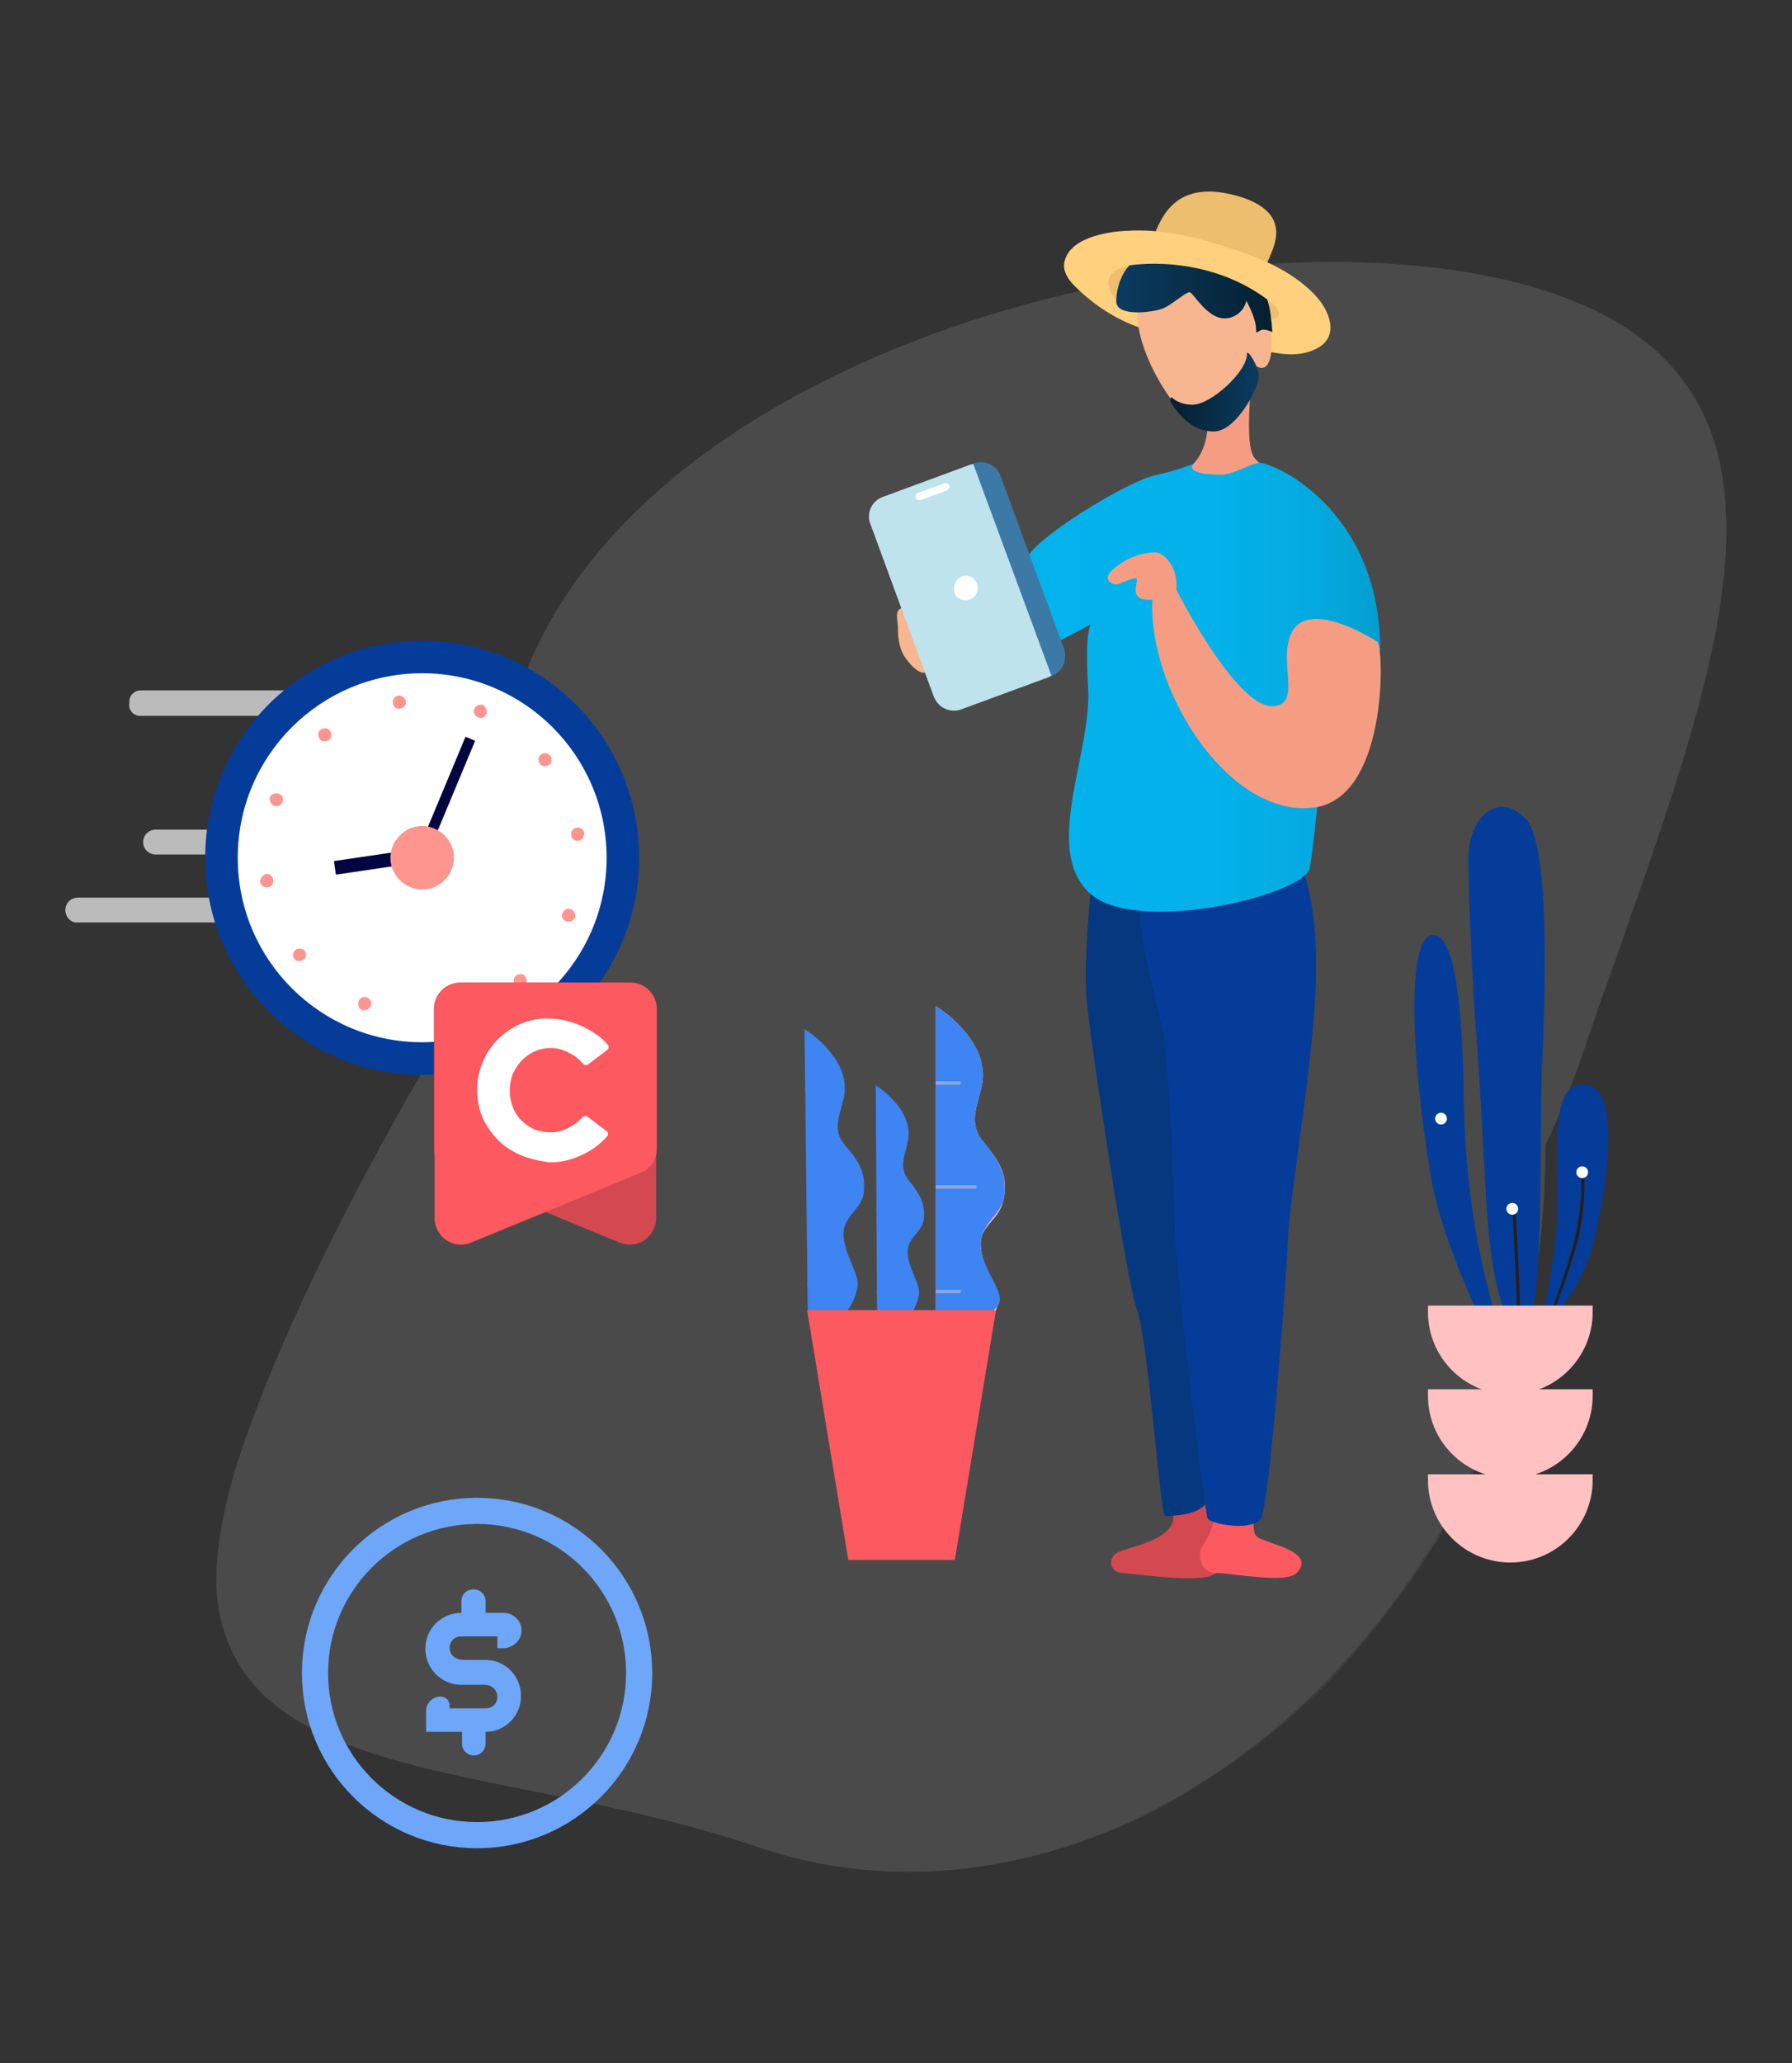 <?xml version="1.0" encoding="UTF-8"?> <!-- Generator: Adobe Illustrator 24.3.0, SVG Export Plug-In . SVG Version: 6.00 Build 0) --> <svg xmlns="http://www.w3.org/2000/svg" xmlns:xlink="http://www.w3.org/1999/xlink" version="1.1" id="_2" x="0px" y="0px" viewBox="0 0 274.2 315.6" style="enable-background:new 0 0 274.2 315.6;" xml:space="preserve"><rect x="0" y="0" width="274.2" height="315.6" fill="#333333" stroke="none"/> <style type="text/css"> .st0{fill:#EEBE6F;} .st1{opacity:0.2;} .st2{fill:#A5A5A5;} .st3{fill:#FFD07D;} .st4{fill:#3E84F3;} .st5{clip-path:url(#SVGID_2_);} .st6{clip-path:url(#SVGID_4_);} .st7{fill:#FFC1C1;} .st8{clip-path:url(#SVGID_6_);} .st9{fill:#8EA8DD;} .st10{fill:#FD5960;} .st11{clip-path:url(#SVGID_8_);} .st12{fill:#053C99;} .st13{fill:#231F20;} .st14{fill:#FFFFFF;} .st15{fill:#BBBBBB;} .st16{fill:#FFFFFF;stroke:#FFFFFF;stroke-width:1.24;stroke-miterlimit:10;} .st17{fill:#FE958E;} .st18{fill:#03053F;} .st19{fill:#6EA7F9;} .st20{fill:none;stroke:#6EA7F9;stroke-width:4;stroke-miterlimit:10;} .st21{fill:#D44950;} .st22{fill:#F59D83;} .st23{fill:#06387F;} .st24{fill:#F7B690;} .st25{fill:url(#SVGID_9_);} .st26{fill:url(#SVGID_10_);} .st27{fill:#BEE3ED;} .st28{fill:#3C79A6;} .st29{fill:url(#SVGID_11_);} .st30{fill:url(#SVGID_12_);} </style> <g> <path class="st0" d="M176.4,36.6c0.7-2.1,1.7-4.2,3.4-5.6c1.9-1.6,4.5-1.9,6.8-1.6c2.8,0.4,7.3,1.6,8.4,4.6 c0.9,2.4-0.6,4.9-1.5,7.1"></path> <g class="st1"> <path class="st2" d="M127,231.9c-44.9-15.4-66.1-72-47.5-126.4S192.8,29.6,237.7,45s23,61.9,4.4,116.3S171.9,247.3,127,231.9z"></path> <path class="st2" d="M79.5,105.5c4.4-12.9,13.3-24.5,26.3-34.6c11.6-8.9,26.4-16.5,43-21.9c31.5-10.2,66.4-11.8,88.9-4.1 c10.9,3.7,18.2,9.4,22.4,17.3c4.6,8.8,5.3,20.3,2.1,36.1c-2.9,14.2-8.6,30.3-14.6,47.3c-1.8,5.1-3.6,10.3-5.4,15.6 c-4.4,13.1-11,25.3-19.6,36.2c-7.8,10-17.4,18.6-28.2,25.3c-10.1,6.3-21.3,10.5-33.1,12.2c-23.4,3.5-47-4.6-63.3-21.7 c-8.2-8.6-14.5-18.8-18.6-30c-4.4-11.9-6.7-24.6-6.7-37.3C72.7,132.3,75,118.6,79.5,105.5z M252.6,131.1 c9.7-28.2,16.1-52.3,7.5-68.8c-4.1-7.9-11.5-13.5-22.3-17.2c-22.5-7.7-57.4-6.1-88.9,4.1c-35.7,11.6-60.9,32.2-69.2,56.4 c-9,26.3-9,53.9-0.1,77.8s25.8,41.1,47.5,48.5s45.6,4.2,67.3-9.1s38.7-35.1,47.7-61.4c1.8-5.3,3.7-10.5,5.5-15.6 S250.9,135.9,252.6,131.1L252.6,131.1z"></path> <path class="st2" d="M115.7,282.4c-44.9-15.4-97.2-6.5-78.6-60.9S130.5,47.9,175.3,63.3s74.1,94.1,55.4,148.4 S160.6,297.8,115.7,282.4z"></path> <path class="st2" d="M37.1,221.4c4.7-13.8,12.9-31.4,23.2-49.8c10.7-19.3,22.8-37.8,36.1-55.4c14.5-18.8,28.3-33.1,41-42.3 c14.7-10.6,27.4-14.2,38-10.6c5.7,2,11.1,4.9,16,8.6c5.2,3.9,10,8.5,14.2,13.5c8.6,10.2,16,23.2,21.3,37.6 c5.4,14.4,8.5,29.5,9.4,44.9c0.4,7.5,0.2,15.1-0.7,22.6c-0.9,7.3-2.5,14.4-4.8,21.4c-4.4,13.1-11,25.3-19.6,36.1 c-7.8,10.1-17.3,18.6-28.2,25.3c-10.1,6.3-21.3,10.5-33.1,12.2c-11.5,1.7-23.3,0.7-34.3-3.1c-11.2-3.8-22.7-6.1-33.8-8.4 c-20.3-4-37.8-7.5-45.1-19.2c-2.5-4.1-3.7-8.8-3.6-13.6C33.2,235.6,34.5,229.1,37.1,221.4z M230.7,211.8 c8.8-25.6,7.3-58.8-3.9-88.8s-30.5-52.3-51.5-59.6c-10.5-3.6-23.2,0-37.8,10.5c-12.8,9.2-26.6,23.5-41,42.3 c-28.8,37.5-50.9,80.8-59.3,105.3c-5,14.7-5.2,25.6-0.3,33.3c7.3,11.6,24.8,15.1,45.1,19.1c11.1,2.2,22.6,4.5,33.8,8.4 c21.7,7.4,45.6,4.2,67.3-9.1S221.7,238,230.7,211.8L230.7,211.8z"></path> </g> <g> <path class="st3" d="M175.2,50.3c-0.3-0.1-0.5-0.2-0.8-0.2c-3.7-1.2-7.5-3.8-10.1-6.5c-0.8-0.8-1.5-1.9-1.5-3 c0.3-4.2,6.6-5.2,9.8-5.3c4.8-0.3,9.6,0.8,14.2,2.2c5.2,1.6,10.5,3.6,14.3,7.5c2.3,2.4,4,6.4,0.4,8.3c-3.1,1.6-6.2,0.7-9.4,0.1 c-4.4-0.8-8.8-1.6-13.3-2.3C177.6,50.8,176.4,50.6,175.2,50.3z"></path> </g> <path class="st4" d="M134.2,200.5L134,166c0,0,6,3.7,4.9,8.6c-0.5,2.4-1.4,4,0.2,6s2.4,3.3,2.3,5.6s-2.8,3.1-2.5,5.7s2,4.6,1.7,6.2 c-0.4,2.2-1.8,4.1-3.8,5.1L134.2,200.5z"></path> <g> <defs> <path id="SVGID_1_" d="M134.2,200.5L134,166c0,0,6,3.7,4.9,8.6c-0.5,2.4-1.4,4,0.2,6s2.4,3.3,2.3,5.6s-2.8,3.1-2.5,5.7 s2,4.6,1.7,6.2c-0.4,2.2-1.8,4.1-3.8,5.1L134.2,200.5z"></path> </defs> <clipPath id="SVGID_2_"> <use xlink:href="#SVGID_1_" style="overflow:visible;"></use> </clipPath> <g class="st5"> <rect x="128.1" y="173.2" class="st4" width="8.2" height="0.5"></rect> <rect x="129.5" y="184.8" class="st4" width="8.2" height="0.5"></rect> <rect x="128.9" y="197.5" class="st4" width="8.2" height="0.5"></rect> </g> </g> <path class="st4" d="M123.6,201l-0.5-43.6c0,0,7.4,4.5,6,10.6c-0.7,2.9-1.8,4.9,0.3,7.3s3,4,2.8,6.9s-3.5,3.8-3.1,7.1 s2.5,5.7,2.1,7.6c-0.5,2.7-2.2,5-4.7,6.3L123.6,201z"></path> <g> <defs> <path id="SVGID_3_" d="M123.6,201l-0.5-43.6c0,0,7.4,4.5,6,10.6c-0.7,2.9-1.8,4.9,0.3,7.3s3,4,2.8,6.9s-3.5,3.8-3.1,7.1 s2.5,5.7,2.1,7.6c-0.5,2.7-2.2,5-4.7,6.3L123.6,201z"></path> </defs> <clipPath id="SVGID_4_"> <use xlink:href="#SVGID_3_" style="overflow:visible;"></use> </clipPath> <g class="st6"> <rect x="115.9" y="166.3" class="st4" width="10.1" height="0.5"></rect> <rect x="117.5" y="180.6" class="st4" width="10.1" height="0.5"></rect> <rect x="116.8" y="196.2" class="st4" width="10.1" height="0.5"></rect> </g> </g> <path class="st7" d="M143.2,204.7v-50.8c0,0,8.6,5.2,7,12.3c-0.8,3.4-2,5.7,0.3,8.5s3.6,4.7,3.2,8c-0.5,4.3-4,4.4-3.6,8.2 s3.2,6.6,2.5,8.9c-0.9,3-2.8,5.6-5.4,7.3L143.2,204.7z"></path> <path class="st4" d="M143.2,204.7v-50.8c0,0,8.6,5.2,7,12.3c-0.8,3.4-2,5.7,0.3,8.5s3.5,4.7,3.2,8s-4,4.4-3.6,8.2s4.1,7.2,2.5,8.9 c-2,2.3-3.8,4.8-5.4,7.3L143.2,204.7z"></path> <g> <defs> <path id="SVGID_5_" d="M143.2,204.7v-50.8c0,0,8.6,5.2,7,12.3c-0.8,3.4-2,5.7,0.3,8.5s3.5,4.7,3.2,8s-4,4.4-3.6,8.2 s4.1,7.2,2.5,8.9c-2,2.3-3.8,4.8-5.4,7.3L143.2,204.7z"></path> </defs> <clipPath id="SVGID_6_"> <use xlink:href="#SVGID_5_" style="overflow:visible;"></use> </clipPath> <g class="st8"> <rect x="137.8" y="165.4" class="st9" width="9.2" height="0.5"></rect> <rect x="140.2" y="181.3" class="st9" width="9.2" height="0.5"></rect> <rect x="137.8" y="197.3" class="st9" width="9.2" height="0.5"></rect> </g> </g> <polygon class="st10" points="138,200.4 137.9,200.4 123.5,200.4 129.8,238.6 136.9,238.6 139,238.6 146.1,238.6 152.4,200.4 "></polygon> <g> <defs> <polygon id="SVGID_7_" points="138,200.4 137.9,200.4 123.5,200.4 129.8,238.6 136.9,238.6 139,238.6 146.1,238.6 152.4,200.4 "></polygon> </defs> <clipPath id="SVGID_8_"> <use xlink:href="#SVGID_7_" style="overflow:visible;"></use> </clipPath> <g class="st11"> <rect x="119.6" y="204.5" class="st10" width="39.2" height="0.5"></rect> </g> </g> <path class="st12" d="M235.9,202.3c1.2-0.2,4.5-2.8,7.2-9.9c1.5-4.1,5.9-25,0-26.4s-4.8,9.1-4.8,18.7 C238.4,190.6,235.9,202.3,235.9,202.3z"></path> <path class="st12" d="M233.2,203.3c3.1-0.2,2.4-31.5,2.7-38.8s1.7-34.8-2.4-39.2c-4.2-4.4-8.4-0.5-8.8,5.2 c-0.2,2.7,0.7,22.3,1.2,28s1.1,18.4,1.6,26.4S229.5,203.5,233.2,203.3z"></path> <path class="st12" d="M227.5,203.7c0,0-6.9-13.5-8.6-24c-3.1-18.7-3.7-37,0.5-36.7s4.5,18.6,4.6,26.4c0.5,20.3,5.3,33.1,5.3,33.1 L227.5,203.7z"></path> <path class="st13" d="M232.6,201.2h-0.5c0-4.2-0.7-16.4-0.7-16.5h0.5C231.9,184.8,232.6,197,232.6,201.2z"></path> <path class="st13" d="M237.2,202.2l-0.4-0.2c1.6-3.9,2.9-7.9,4-11.9c0.9-3.6,1.3-7.3,1.1-10.9h0.5c0.2,3.7-0.2,7.5-1.1,11.1 C240.1,194.3,238.7,198.3,237.2,202.2z"></path> <path class="st14" d="M230.5,184.9c0,0.5,0.4,0.9,0.9,0.9s0.9-0.4,0.9-0.9s-0.4-0.9-0.9-0.9l0,0C230.9,184,230.5,184.4,230.5,184.9 z"></path> <path class="st14" d="M241.2,179.3c0,0.5,0.4,0.9,0.9,0.9s0.9-0.4,0.9-0.9s-0.4-0.9-0.9-0.9l0,0 C241.6,178.4,241.2,178.8,241.2,179.3z"></path> <path class="st14" d="M219.6,171.1c0,0.5,0.4,0.9,0.9,0.9c0.5,0,0.9-0.4,0.9-0.9s-0.4-0.9-0.9-0.9c0,0,0,0,0,0 C220,170.2,219.6,170.6,219.6,171.1z"></path> <path class="st7" d="M218.5,199.7c0,0.3,0,0.6,0,1c0,7,5.7,12.6,12.6,12.6c7,0,12.6-5.7,12.6-12.6c0-0.3,0-0.6,0-1H218.5z"></path> <path class="st7" d="M218.5,212.5c0,0.3,0,0.6,0,1c0,7,5.7,12.6,12.6,12.6c7,0,12.6-5.7,12.6-12.6c0,0,0,0,0,0c0-0.3,0-0.6,0-1 H218.5z"></path> <path class="st7" d="M218.5,225.5c0,0.3,0,0.6,0,0.9c0,7,5.7,12.6,12.6,12.6c7,0,12.6-5.7,12.6-12.6c0-0.3,0-0.6,0-0.9H218.5z"></path> <path class="st15" d="M19.8,107.5c-0.1-1,0.6-1.8,1.6-1.9h43.9c1,0.1,1.7,1,1.6,1.9l0,0c0.1,1-0.5,1.9-1.5,2c0,0,0,0-0.1,0H21.3 C20.3,109.4,19.6,108.5,19.8,107.5C19.8,107.5,19.8,107.5,19.8,107.5z"></path> <path class="st15" d="M21.9,128.8c0-1.1,0.9-1.9,1.9-1.9h53.6c1.1,0,1.9,0.9,1.9,1.9l0,0c0,1.1-0.9,1.9-1.9,1.9H23.8 C22.8,130.7,21.9,129.9,21.9,128.8z"></path> <path class="st15" d="M10,139.2c0-1.1,0.9-1.9,1.9-1.9h53.6c1.1,0,1.9,0.9,1.9,1.9l0,0c0,1.1-0.9,1.9-1.9,1.9c0,0,0,0,0,0H11.9 C10.9,141.2,10,140.3,10,139.2C10,139.3,10,139.2,10,139.2z"></path> <circle class="st12" cx="64.6" cy="131.2" r="33.2"></circle> <circle class="st16" cx="64.6" cy="131.2" r="27.6"></circle> <path class="st17" d="M50.5,111.8c0.3,0.4,0.3,1.1-0.2,1.4s-1.1,0.3-1.4-0.2s-0.3-1.1,0.2-1.4S50.1,111.3,50.5,111.8L50.5,111.8z"></path> <path class="st17" d="M42.7,121.4c0.5,0.2,0.8,0.8,0.5,1.3c-0.2,0.5-0.8,0.8-1.3,0.5c-0.5-0.2-0.7-0.8-0.6-1.3 C41.5,121.5,42.1,121.2,42.7,121.4C42.6,121.4,42.6,121.4,42.7,121.4z"></path> <path class="st17" d="M40.7,133.7c0.5-0.1,1.1,0.3,1.1,0.9c0.1,0.5-0.3,1.1-0.9,1.1c-0.5,0.1-1-0.3-1.1-0.8 C39.8,134.3,40.2,133.8,40.7,133.7C40.7,133.7,40.7,133.7,40.7,133.7z"></path> <path class="st17" d="M45.2,145.3c0.4-0.3,1.1-0.3,1.4,0.1c0,0,0,0,0,0c0.3,0.4,0.3,1.1-0.2,1.4s-1.1,0.3-1.4-0.2 C44.7,146.3,44.8,145.7,45.2,145.3z"></path> <path class="st17" d="M54.9,153.1c0.2-0.5,0.8-0.8,1.3-0.5c0.5,0.2,0.8,0.8,0.5,1.3c-0.2,0.5-0.8,0.7-1.3,0.6 C54.9,154.3,54.7,153.7,54.9,153.1C54.9,153.2,54.9,153.1,54.9,153.1z"></path> <path class="st17" d="M67.2,155.1c-0.1-0.5,0.3-1,0.9-1.1c0.5-0.1,1,0.3,1.1,0.9c0.1,0.5-0.3,1-0.8,1.1 C67.8,156,67.2,155.6,67.2,155.1C67.2,155.1,67.2,155.1,67.2,155.1z"></path> <path class="st17" d="M78.8,150.6c-0.3-0.4-0.3-1.1,0.2-1.4s1.1-0.3,1.4,0.2c0.3,0.4,0.3,1-0.2,1.4C79.8,151.1,79.1,151,78.8,150.6 C78.8,150.6,78.8,150.6,78.8,150.6z"></path> <path class="st17" d="M86.6,140.9c-0.5-0.2-0.8-0.8-0.5-1.3c0.2-0.5,0.8-0.8,1.3-0.5c0.5,0.2,0.7,0.8,0.6,1.3 C87.7,140.9,87.1,141.1,86.6,140.9C86.6,140.9,86.6,140.9,86.6,140.9z"></path> <path class="st17" d="M88.5,128.6c-0.5,0.1-1.1-0.3-1.1-0.9c-0.1-0.5,0.3-1.1,0.9-1.1c0.5-0.1,1,0.3,1.1,0.8 C89.4,128,89.1,128.5,88.5,128.6C88.5,128.6,88.5,128.6,88.5,128.6z"></path> <path class="st17" d="M84,117c-0.4,0.3-1.1,0.3-1.4-0.2c-0.3-0.4-0.3-1.1,0.2-1.4c0.4-0.3,1-0.3,1.4,0.2 C84.5,116,84.5,116.7,84,117C84,117,84,117,84,117z"></path> <path class="st17" d="M74.4,109.2c-0.2,0.5-0.8,0.8-1.3,0.5s-0.8-0.8-0.5-1.3c0.2-0.5,0.8-0.7,1.3-0.6 C74.3,108.1,74.6,108.7,74.4,109.2C74.4,109.2,74.4,109.2,74.4,109.2z"></path> <path class="st17" d="M62.1,107.3c0.1,0.5-0.3,1-0.9,1.1s-1-0.3-1.1-0.9c-0.1-0.5,0.3-1,0.8-1.1C61.5,106.3,62,106.7,62.1,107.3 C62.1,107.3,62.1,107.3,62.1,107.3z"></path> <rect x="51.2" y="130.8" transform="matrix(0.989 -0.146 0.146 0.989 -18.645 9.823)" class="st18" width="12.7" height="2.1"></rect> <rect x="58.7" y="121" transform="matrix(0.385 -0.923 0.923 0.385 -70.406 137.914)" class="st18" width="19.1" height="1.6"></rect> <path class="st17" d="M68.4,128.2c1.7,2.1,1.3,5.1-0.8,6.8c-2.1,1.7-5.1,1.3-6.8-0.8c-1.7-2.1-1.3-5.1,0.8-6.8 C63.7,125.7,66.7,126.1,68.4,128.2z"></path> <path class="st19" d="M72.4,243.1L72.4,243.1c-1,0-1.8,0.8-1.8,1.8l0,0v1.8l0,0c-2.9,0-5.3,2.2-5.5,5.1c-0.2,3.1,2.1,5.7,5.2,5.9 c0.1,0,0.3,0,0.4,0h3.5c1,0,1.8,0.7,1.9,1.7c0.1,1-0.7,1.9-1.7,1.9c0,0-0.1,0-0.1,0h-5.5v-0.4c0-0.8-0.6-1.4-1.4-1.4l0,0 c-1.2,0-2.2,1-2.2,2.2v3.2h5.5v1.8c0,1,0.8,1.8,1.8,1.8l0,0c1,0,1.8-0.8,1.8-1.8v-1.8l0,0c3,0,5.5-2.5,5.4-5.6c0-3-2.5-5.5-5.6-5.4 h-3c-1.4,0-2.2-0.7-2.3-1.7c-0.1-1,0.7-1.9,1.7-1.9c0,0,0.1,0,0.1,0h5.5v1.8l0,0H77c1.5,0,2.8-1.2,2.8-2.7l0,0 c0-1.5-1.2-2.7-2.8-2.7h-2.7v-1.8C74.3,243.9,73.5,243.1,72.4,243.1z"></path> <circle class="st20" cx="73" cy="255.9" r="24.8"></circle> <path class="st21" d="M179.2,230.5c-0.4-0.9,4.4-2,5.8-1.3s3,9.6,1.1,11.4s-13,0-14.4,0c-0.9,0-1.7-0.7-1.7-1.6 c0-0.4,0.2-0.8,0.5-1.2C171.5,236.6,181.5,235.8,179.2,230.5z"></path> <path class="st22" d="M191.2,57.6c0.6,0.2-1,10.4,0.8,12.5s3.9,2.4,5.1,3.3s-13.8,6.5-16.9,4s-0.3-4.8-0.3-4.8s4.9-1,4.9-8.2 S191.2,57.6,191.2,57.6z"></path> <path class="st10" d="M191.9,230.6c0.6,0.1-0.8,3.5,0.5,4.5s9.2,2.2,6,5.5c-1.7,1.7-9.9,0-12.3,0s-2.7-2.6-2.4-3.5s2.2-3,2-5.5 S191.9,230.6,191.9,230.6z"></path> <path class="st23" d="M167,135.2c0.9-1.5,18.6-1.2,20.9,3s1.8,36.4,0,43.5s-2.1,46.5-3.4,48.3s-5.4,1.9-6.2,1.9s-2.6-26.9-4.3-31.5 s-6.8-39.2-7.6-46.1S167,135.2,167,135.2z"></path> <path class="st24" d="M138.3,93c0.6,0,1.3,2,1.4,2.8s4.3,1.4,2.2,6.7c-0.5,1.2-2.5-0.4-3.7-2.4c-0.6-1.2-0.8-2.5-0.8-3.8 C137.5,95.2,136.6,93,138.3,93z"></path> <path class="st12" d="M198.1,130.2c1.5,2.3,3.8,9.3,3.2,21.5s-4,31.9-4.2,37.4s-2.8,41.2-4.2,43.2s-7.6,0.8-8.1,0s-4.9-38.5-5-43.6 s-0.9-26.8-1.9-31.2c-3.9-16.6-6.8-26.3,3.6-33.9C192,116,198.1,130.2,198.1,130.2z"></path> <path class="st24" d="M183,42.5c3,0,10.7,2.3,9.1,8.2c0.7-0.6,2.5-1.8,2.5,1.5c0,5.8-2.5,3.7-2.5,3.7s-1.2,9.7-7.1,9.7 c-4.5,0-12.1-13-10.8-18.8S183,42.5,183,42.5z"></path> <linearGradient id="SVGID_9_" gradientUnits="userSpaceOnUse" x1="-524.731" y1="257.198" x2="-511.208" y2="257.198" gradientTransform="matrix(-1 0 0 -1 -332.16 317.181)"> <stop offset="0" style="stop-color:#0A3C5F"></stop> <stop offset="1" style="stop-color:#051F30"></stop> </linearGradient> <path class="st25" d="M190.8,54.1c0-0.8,1.8,1.8,1.8,3.5s-3.4,8.4-6.9,8.4s-5.6-2.9-6.6-4.6c-0.1-0.2,0.1-0.5,0.1-0.7 c0.8,0.8,2,1.2,3.2,1.2C185.2,62,190.9,56.8,190.8,54.1z"></path> <linearGradient id="SVGID_10_" gradientUnits="userSpaceOnUse" x1="156.996" y1="212.214" x2="211.271" y2="212.214" gradientTransform="matrix(1 0 0 -1 0 317.181)"> <stop offset="0" style="stop-color:#04B3EC"></stop> <stop offset="0.53" style="stop-color:#04B1EA"></stop> <stop offset="0.76" style="stop-color:#04ACE3"></stop> <stop offset="0.93" style="stop-color:#04A3D6"></stop> <stop offset="1" style="stop-color:#049DCF"></stop> </linearGradient> <path class="st26" d="M187,72.6c1.5,0,3.8-1.4,5.5-1.8s18.7,6.7,18.7,28.7c-6-2.9-14.2-5.1-14.2-0.5s5.6,13.3,5.6,13.3 s-1.4,16.4-2.2,20.5s-27,10.5-33.9,3.6s0.6-21.3,0-31.2s0.6-9.8,0.6-9.8l-7.2,3.8c0,0-3.2-10.9-2.8-13.6s15.1-12,20-13 c2-0.4,3.9-1,5.8-1.8C182.8,70.7,180.4,72.6,187,72.6z"></path> <path class="st27" d="M135.1,76l13.3-4.9c1.7-0.6,3.5,0.2,4.2,1.9l9.7,26.4c0.6,1.7-0.2,3.5-1.9,4.2l-13.3,4.9 c-1.7,0.6-3.5-0.2-4.2-1.9l-9.7-26.4C132.5,78.5,133.4,76.6,135.1,76z"></path> <path class="st28" d="M160.9,103.4c1.7-0.6,2.5-2.5,1.9-4.2l-9.7-26.4c-0.6-1.7-2.5-2.5-4.2-1.9L160.9,103.4z"></path> <path class="st14" d="M140.1,76.1c0.2,0.4,0.6,0.5,1,0.3c0,0,0,0,0,0l3.6-1.3c0.4-0.2,0.7-0.5,0.6-0.8c-0.2-0.4-0.6-0.5-1-0.3 c0,0,0,0,0,0l-3.6,1.3C140.2,75.3,140,75.7,140.1,76.1z"></path> <path class="st14" d="M146.1,90.8c0.4,0.9,1.6,1.3,2.5,0.8c0.9-0.4,1.3-1.6,0.8-2.5c-0.4-0.9-1.4-1.3-2.3-0.9 C146.2,88.7,145.7,89.8,146.1,90.8C146.1,90.8,146.1,90.8,146.1,90.8z"></path> <path class="st22" d="M210.8,98.2c1,1.7,1.4,23.7-9.6,25.3c-12.6,1.8-24.9-16.7-24.9-30.7c0-5.7,3.7-2.6,3.7-2.6S189,108,194.6,108 c4.3,0,1.6-5.5,2.5-9.7C198.7,90.2,210.8,98.2,210.8,98.2z"></path> <path class="st22" d="M176.8,84.5c1.3,0,3.5,2.3,3.2,5.6s-3.6,1.6-3.6,1.6s-1.8,0.3-2.4-0.6s0.2-2.3-0.1-2.6s-2.7,0.9-3.1,0.9 s-2.4-0.6-0.5-2.3C172.1,85.5,174.4,84.5,176.8,84.5z"></path> <path class="st21" d="M68.9,179.4l26,10.7c2.1,0.8,4.4-0.2,5.2-2.3c0.2-0.4,0.3-0.9,0.3-1.4v-32.1c0-2.2-1.8-4-4-4h-26 c-2.2,0-4,1.8-4,4v21.4C66.4,177.4,67.4,178.8,68.9,179.4z"></path> <path class="st10" d="M98,179.4l-26,10.7c-2.1,0.8-4.4-0.2-5.2-2.3c-0.2-0.4-0.3-0.9-0.3-1.4v-32.1c0-2.2,1.8-4,4-4h26 c2.2,0,4,1.8,4,4v21.4C100.5,177.4,99.5,178.8,98,179.4z"></path> <path class="st14" d="M78.5,176.1c-1.7-0.9-3-2.3-4-3.9c-1-1.6-1.5-3.5-1.5-5.5c0-3.9,2.1-7.6,5.5-9.5c1.7-1,3.6-1.5,5.5-1.4 c1.2,0,2.4,0.2,3.6,0.6c1.2,0.4,2.3,0.9,3.3,1.6c0.8,0.5,1.5,1.1,2.1,1.8c0.2,0.2,0.2,0.6-0.1,0.8c0,0,0,0,0,0l-2.9,2.2 c-0.3,0.2-0.6,0.1-0.8-0.1c-0.6-0.7-1.2-1.2-2-1.6c-0.9-0.5-1.9-0.8-2.9-0.8c-1.1,0-2.3,0.3-3.2,0.9c-1,0.6-1.7,1.4-2.3,2.4 c-0.6,1-0.8,2.2-0.8,3.3c0,1.1,0.3,2.2,0.8,3.2c0.5,0.9,1.3,1.7,2.3,2.3c1,0.6,2.1,0.8,3.2,0.8c1,0,2-0.3,2.9-0.8 c0.7-0.4,1.4-0.9,1.9-1.5c0.2-0.2,0.5-0.3,0.8-0.1l2.9,2.2c0.3,0.2,0.3,0.6,0.1,0.8c0,0,0,0,0,0c-0.6,0.7-1.3,1.3-2,1.8 c-1,0.7-2.1,1.2-3.2,1.6c-1.2,0.4-2.4,0.6-3.6,0.6C82.1,177.5,80.2,177.1,78.5,176.1z"></path> <path class="st3" d="M57.6,103.6"></path> <g> <linearGradient id="SVGID_11_" gradientUnits="userSpaceOnUse" x1="-526.771" y1="271.34" x2="-508.704" y2="271.34" gradientTransform="matrix(-1 0 0 -1 -332.16 317.181)"> <stop offset="0" style="stop-color:#0A3C5F"></stop> <stop offset="1" style="stop-color:#051F30"></stop> </linearGradient> <polygon class="st29" points="170.8,45.8 170.8,45.8 170.8,45.8 "></polygon> <path class="st0" d="M193.9,45.8C193.9,45.8,193.9,45.8,193.9,45.8c0.3,0.9,0.5,1.9,0.6,3C196.1,48.5,196.3,47.6,193.9,45.8z"></path> <polygon class="st0" points="170.8,45.8 170.8,45.8 170.8,45.8 "></polygon> <path class="st0" d="M171.8,40.9c-4.1,1.4-1.3,4.6-1,5c0.1-2.1,0.9-4,2-5.2C172.4,40.7,172.1,40.8,171.8,40.9z"></path> <linearGradient id="SVGID_12_" gradientUnits="userSpaceOnUse" x1="170.801" y1="45.532" x2="194.611" y2="45.532"> <stop offset="0" style="stop-color:#0A3C5F"></stop> <stop offset="1" style="stop-color:#051F30"></stop> </linearGradient> <path class="st30" d="M194.5,48.8c-0.1-1.1-0.3-2.1-0.6-3c-9.7-7.2-21.1-5.2-21.1-5.2l0,0c0,0,0,0,0,0c-1.1,1.2-1.9,3.1-2,5.2 c0,0,0,0,0,0h0c0,0,0,0,0,0c0,0.1,0,0.2,0,0.3c0,2.4,5.5,1.7,7.1,1.1c0,0,0,0,0,0c1.3-0.5,3.5-2.5,4.1-2.5c0.6,0,2.6,4,5.4,4 c1.6,0,3-1.2,3.3-2.7c0,0,0.9,1.6,1.3,3.1c0.2,0.6,0.2,1.2,0.2,1.7c0.6,0.1,0.5-0.9,2.5,0C194.6,50,194.6,49.4,194.5,48.8z"></path> </g> </g> </svg> 